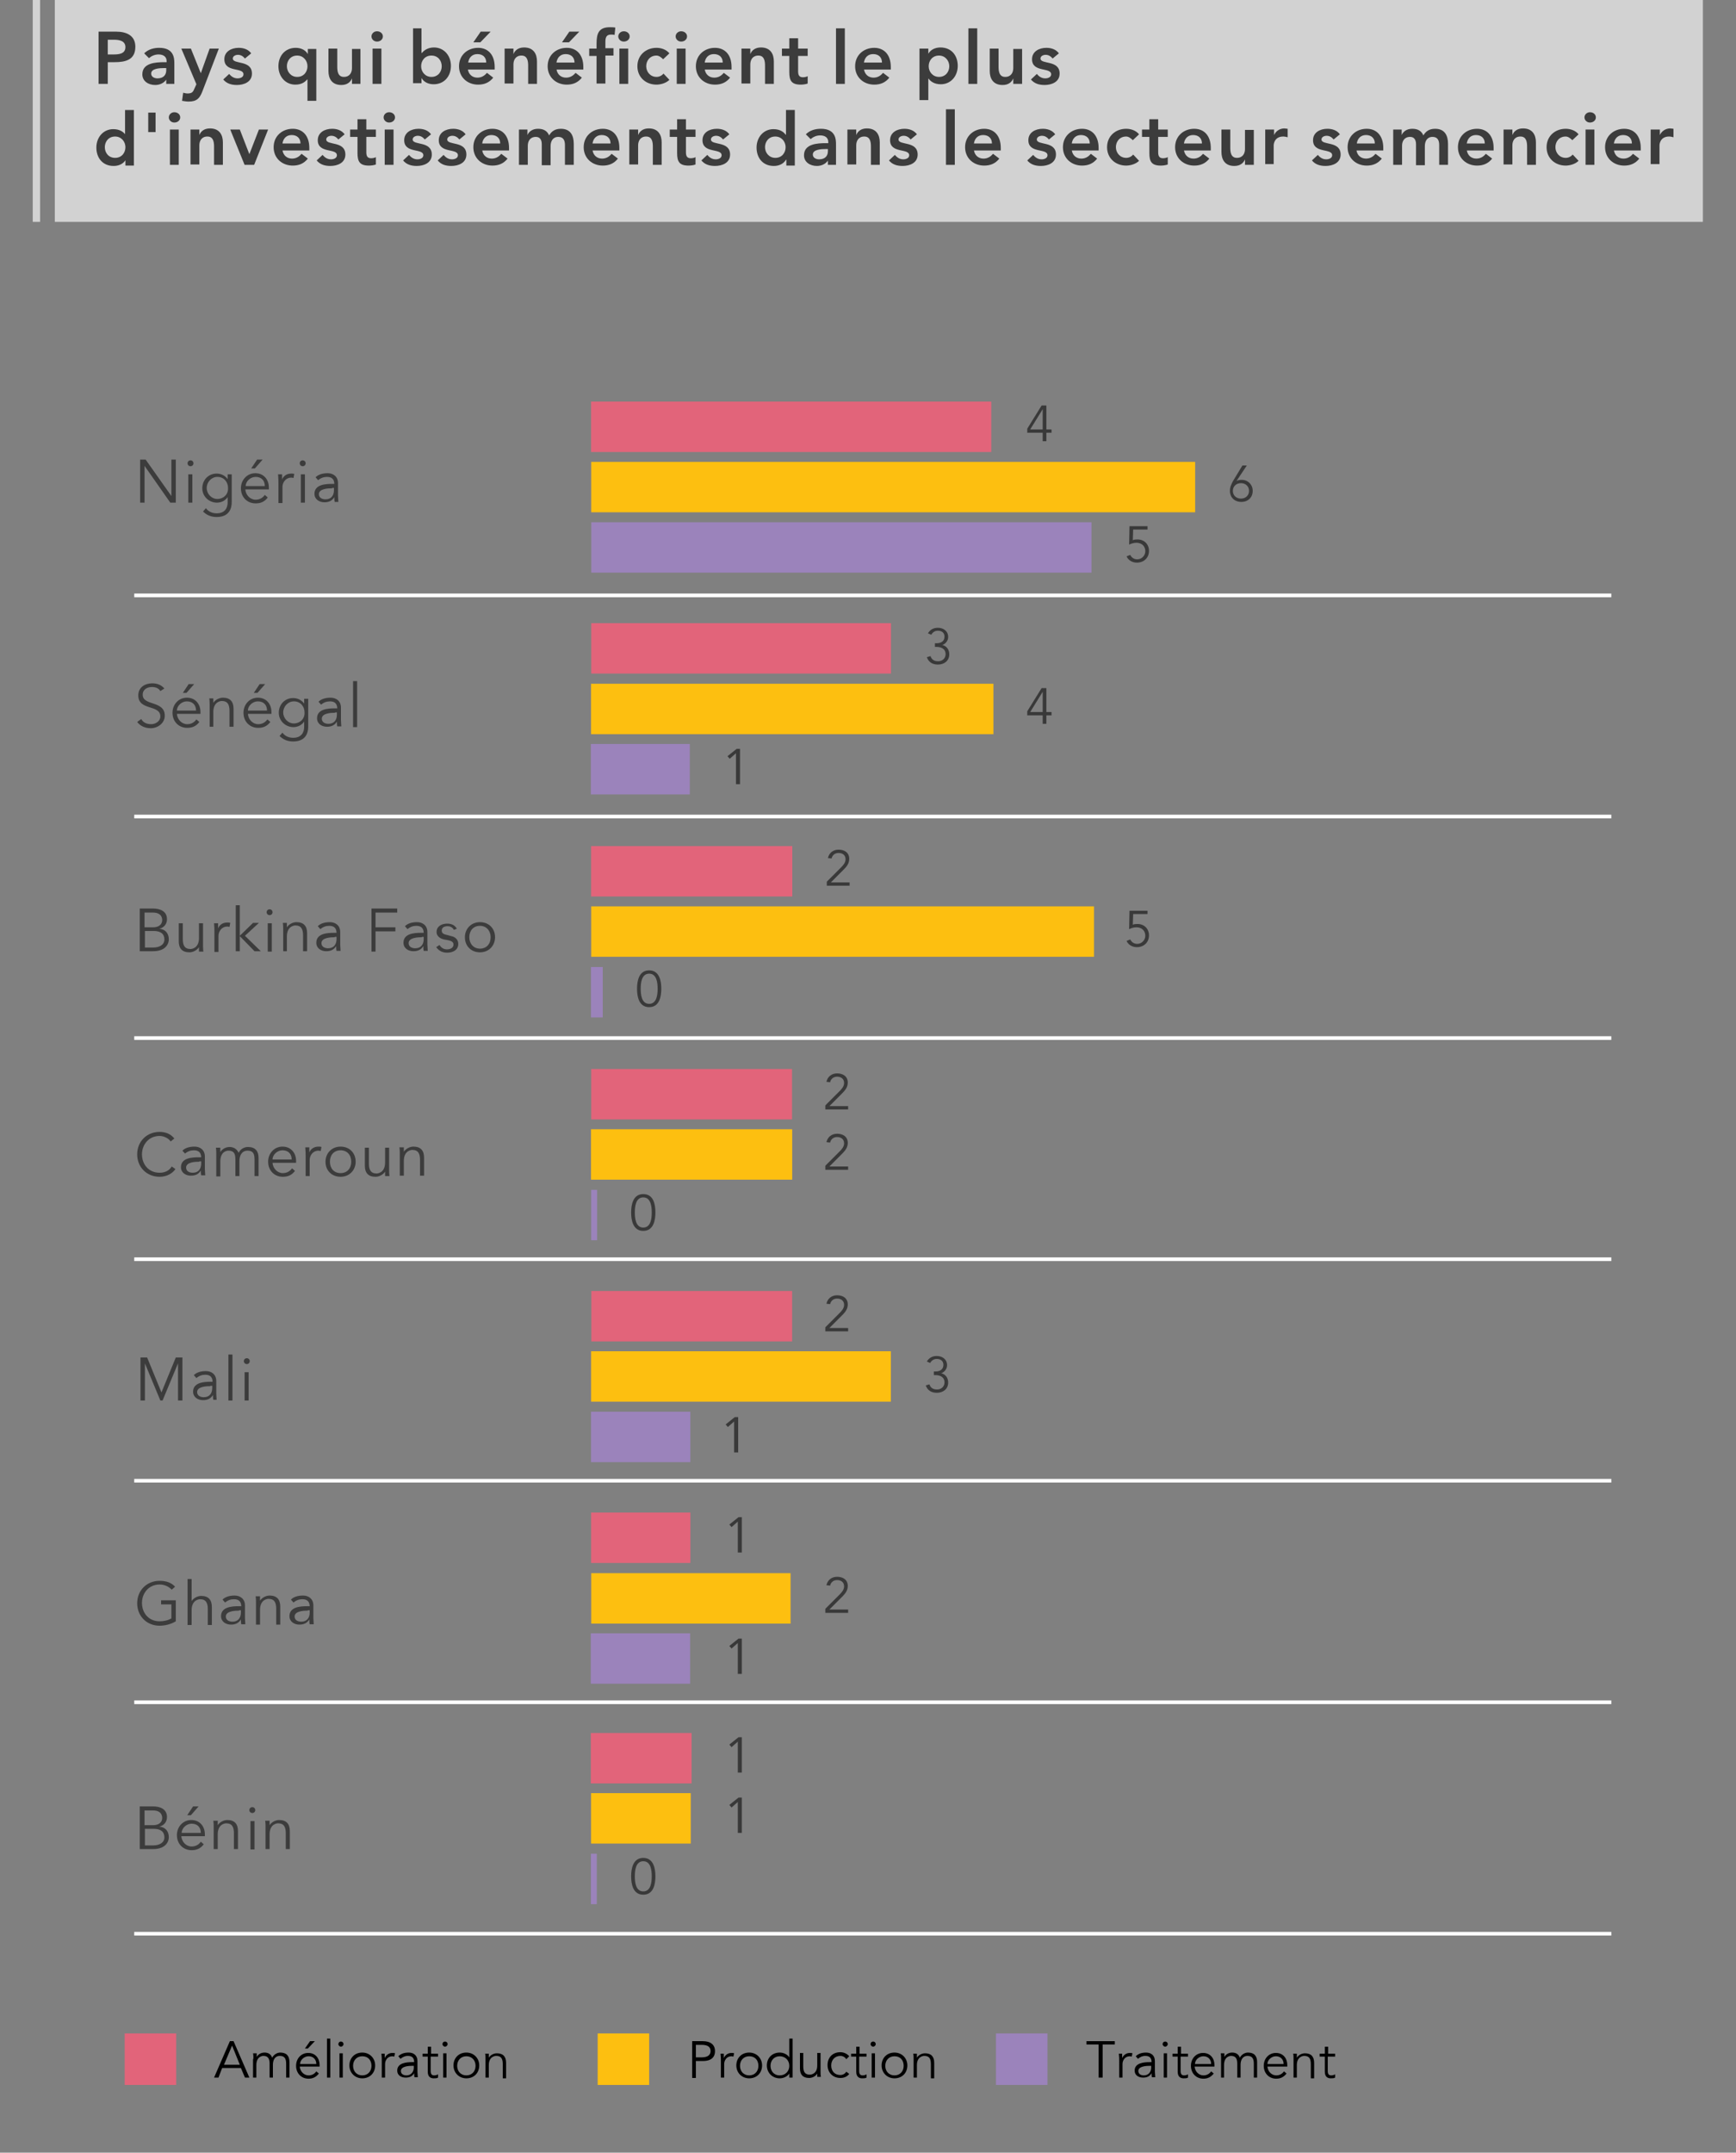 <?xml version="1.0" encoding="utf-8"?>
<!-- Generator: Adobe Illustrator 22.1.0, SVG Export Plug-In . SVG Version: 6.00 Build 0)  -->
<svg version="1.1" xmlns="http://www.w3.org/2000/svg" xmlns:xlink="http://www.w3.org/1999/xlink" x="0px" y="0px"
	 viewBox="0 0 472 585" style="enable-background:new 0 0 472 585;" xml:space="preserve">
<rect x="0" y="0" width="472" height="585" fill="#808080" stroke="none"/>
<style type="text/css">
	.st0{fill:#D2D2D2;}
	.st1{fill:#3C3C3C;}
	.st2{fill:#E2647A;}
	.st3{fill:#FDBF10;}
	.st4{fill:#9B83BB;}
	.st5{fill:none;stroke:#FFFFFF;stroke-miterlimit:10;}
	.st6{fill:#393939;}
</style>
<g id="Main">
	<g>
		<rect x="14.9" class="st0" width="448.1" height="60.3"/>
		<g>
			<path class="st1" d="M26.8,8.6h4.8c2.7,0,5.2,1,5.2,4.1c0,3.6-2.7,4.2-5.7,4.2h-1.8v5.9h-2.5V8.6z M30.8,14.8
				c1.4,0,3.3-0.1,3.3-2c0-1.7-1.7-2-3-2h-1.8v4H30.8z"/>
			<path class="st1" d="M45.3,21.5L45.3,21.5c-0.7,1.1-1.9,1.6-3.1,1.6c-1.8,0-3.5-1-3.5-2.9c0-3.1,3.6-3.3,6-3.3h0.6v-0.3
				c0-1.2-0.9-1.8-2.2-1.8c-1,0-1.9,0.4-2.6,1l-1.3-1.3c1.1-1.1,2.6-1.5,4.1-1.5c4.1,0,4.1,3,4.1,4.3v5.5h-2.2V21.5z M45.2,18.5
				h-0.5c-1.3,0-3.6,0.1-3.6,1.5c0,0.9,0.9,1.3,1.7,1.3c1.6,0,2.4-0.9,2.4-2.2V18.5z"/>
			<path class="st1" d="M49.3,13.2h2.6l2.7,6.7h0l2.4-6.7h2.5L55,24.9c-0.7,1.8-1.5,2.7-3.7,2.7c-0.6,0-1.2-0.1-1.8-0.2l0.3-2.2
				c0.4,0.1,0.8,0.2,1.2,0.2c1.2,0,1.5-0.4,1.9-1.4l0.5-1.1L49.3,13.2z"/>
			<path class="st1" d="M66.6,15.9c-0.5-0.6-1.1-1-1.9-1c-0.6,0-1.4,0.3-1.4,1c0,1.7,5.2,0.3,5.2,4.1c0,2.3-2.2,3.1-4.1,3.1
				c-1.5,0-2.8-0.4-3.7-1.5l1.6-1.5c0.6,0.7,1.3,1.2,2.3,1.2c0.7,0,1.6-0.3,1.6-1.1c0-2-5.2-0.4-5.2-4.1c0-2.1,1.9-3.1,3.9-3.1
				c1.3,0,2.6,0.4,3.4,1.5L66.6,15.9z"/>
			<path class="st1" d="M86,27.4h-2.4v-5.8h-0.1C83,22.2,82.1,23,80.3,23c-2.7,0-4.6-2.2-4.6-5s1.8-5,4.7-5c1.3,0,2.6,0.5,3.3,1.7h0
				v-1.4H86V27.4z M80.8,20.9c1.8,0,2.8-1.4,2.8-2.9c0-1.5-1.1-2.9-2.8-2.9c-1.8,0-2.8,1.4-2.8,2.9C78,19.5,79.1,20.9,80.8,20.9z"/>
			<path class="st1" d="M98,22.8h-2.3v-1.5h0c-0.4,1-1.3,1.8-2.9,1.8c-2.6,0-3.5-1.8-3.5-3.8v-6.1h2.4v4.9c0,1.1,0.1,2.8,1.8,2.8
				c1.6,0,2.2-1.2,2.2-2.4v-5.2H98V22.8z"/>
			<path class="st1" d="M102.5,8.5c0.9,0,1.6,0.6,1.6,1.4s-0.7,1.4-1.6,1.4c-0.9,0-1.5-0.7-1.5-1.4C101,9.2,101.6,8.5,102.5,8.5z
				 M101.3,13.2h2.4v9.6h-2.4V13.2z"/>
			<path class="st1" d="M112.2,7.7h2.4v6.7h0.1c0.5-0.6,1.5-1.5,3.3-1.5c2.7,0,4.6,2.2,4.6,5s-1.8,5-4.7,5c-1.3,0-2.6-0.5-3.3-1.7h0
				v1.4h-2.3V7.7z M117.3,15.1c-1.8,0-2.8,1.4-2.8,2.9c0,1.5,1.1,2.9,2.8,2.9c1.8,0,2.8-1.4,2.8-2.9
				C120.1,16.5,119.1,15.1,117.3,15.1z"/>
			<path class="st1" d="M127.2,18.8c0.2,1.4,1.2,2.3,2.6,2.3c1.2,0,2-0.6,2.6-1.3l1.7,1.3c-1.1,1.4-2.5,1.9-4.1,1.9
				c-2.9,0-5.2-2-5.2-5s2.3-5,5.2-5c2.7,0,4.5,1.9,4.5,5.2v0.7H127.2z M132.2,17c0-1.4-0.9-2.3-2.4-2.3c-1.4,0-2.3,0.9-2.5,2.3
				H132.2z M130.7,8.6h2.7l-2.8,2.9h-1.9L130.7,8.6z"/>
			<path class="st1" d="M137.3,13.2h2.3v1.5h0c0.4-1,1.3-1.8,2.9-1.8c2.6,0,3.5,1.8,3.5,3.8v6.1h-2.4v-4.9c0-1.1-0.1-2.8-1.8-2.8
				c-1.6,0-2.2,1.2-2.2,2.4v5.2h-2.4V13.2z"/>
			<path class="st1" d="M151.3,18.8c0.2,1.4,1.2,2.3,2.6,2.3c1.2,0,2-0.6,2.6-1.3l1.7,1.3c-1.1,1.4-2.5,1.9-4.1,1.9
				c-2.9,0-5.2-2-5.2-5s2.3-5,5.2-5c2.7,0,4.5,1.9,4.5,5.2v0.7H151.3z M156.2,17c0-1.4-0.9-2.3-2.4-2.3c-1.4,0-2.3,0.9-2.5,2.3
				H156.2z M154.8,8.6h2.7l-2.8,2.9h-1.9L154.8,8.6z"/>
			<path class="st1" d="M162.2,15.2h-2v-2h2v-1.4c0-2.7,0.6-4.4,3.6-4.4c0.5,0,1,0,1.5,0.1l-0.2,2c-0.3-0.1-0.7-0.1-1-0.1
				c-1.3,0-1.5,0.9-1.5,2v1.7h2.2v2h-2.2v7.6h-2.4V15.2z M169.6,8.5c0.9,0,1.6,0.6,1.6,1.4s-0.7,1.4-1.6,1.4c-0.9,0-1.5-0.7-1.5-1.4
				C168.1,9.2,168.7,8.5,169.6,8.5z M168.4,13.2h2.4v9.6h-2.4V13.2z"/>
			<path class="st1" d="M180.3,16.1c-0.6-0.6-1.2-1-1.8-1c-1.8,0-2.8,1.4-2.8,2.9c0,1.5,1.1,2.9,2.8,2.9c0.7,0,1.4-0.3,1.9-0.9
				l1.6,1.7c-1,1-2.6,1.3-3.5,1.3c-2.9,0-5.2-2-5.2-5s2.3-5,5.2-5c1.2,0,2.6,0.4,3.5,1.5L180.3,16.1z"/>
			<path class="st1" d="M185.2,8.5c0.9,0,1.6,0.6,1.6,1.4s-0.7,1.4-1.6,1.4c-0.9,0-1.5-0.7-1.5-1.4C183.7,9.2,184.3,8.5,185.2,8.5z
				 M184,13.2h2.4v9.6H184V13.2z"/>
			<path class="st1" d="M191.6,18.8c0.2,1.4,1.2,2.3,2.6,2.3c1.2,0,2-0.6,2.6-1.3l1.7,1.3c-1.1,1.4-2.5,1.9-4.1,1.9
				c-2.9,0-5.2-2-5.2-5s2.3-5,5.2-5c2.7,0,4.5,1.9,4.5,5.2v0.7H191.6z M196.5,17c0-1.4-0.9-2.3-2.4-2.3c-1.4,0-2.3,0.9-2.5,2.3
				H196.5z"/>
			<path class="st1" d="M201.7,13.2h2.3v1.5h0c0.4-1,1.3-1.8,2.9-1.8c2.6,0,3.5,1.8,3.5,3.8v6.1h-2.4v-4.9c0-1.1-0.1-2.8-1.8-2.8
				c-1.6,0-2.2,1.2-2.2,2.4v5.2h-2.4V13.2z"/>
			<path class="st1" d="M212.6,15.2v-2h2v-2.8h2.4v2.8h2.6v2H217v4.2c0,1,0.3,1.6,1.3,1.6c0.4,0,1-0.1,1.3-0.3v2
				c-0.5,0.2-1.3,0.3-1.9,0.3c-2.5,0-3.1-1.1-3.1-3.4v-4.4H212.6z"/>
			<path class="st1" d="M227.3,7.7h2.4v15.1h-2.4V7.7z"/>
			<path class="st1" d="M234.9,18.8c0.2,1.4,1.2,2.3,2.6,2.3c1.2,0,2-0.6,2.6-1.3l1.7,1.3c-1.1,1.4-2.5,1.9-4.1,1.9
				c-2.9,0-5.2-2-5.2-5s2.3-5,5.2-5c2.7,0,4.5,1.9,4.5,5.2v0.7H234.9z M239.8,17c0-1.4-0.9-2.3-2.4-2.3c-1.4,0-2.3,0.9-2.5,2.3
				H239.8z"/>
			<path class="st1" d="M250.1,13.2h2.3v1.4h0c0.7-1.2,2-1.7,3.3-1.7c3,0,4.7,2.2,4.7,5s-1.9,5-4.6,5c-1.8,0-2.8-0.8-3.3-1.5h-0.1
				v5.8h-2.4V13.2z M255.3,15.1c-1.8,0-2.8,1.4-2.8,2.9c0,1.5,1.1,2.9,2.8,2.9c1.8,0,2.8-1.4,2.8-2.9
				C258.1,16.5,257,15.1,255.3,15.1z"/>
			<path class="st1" d="M263.3,7.7h2.4v15.1h-2.4V7.7z"/>
			<path class="st1" d="M277.8,22.8h-2.3v-1.5h0c-0.4,1-1.3,1.8-2.9,1.8c-2.6,0-3.5-1.8-3.5-3.8v-6.1h2.4v4.9c0,1.1,0.1,2.8,1.8,2.8
				c1.6,0,2.2-1.2,2.2-2.4v-5.2h2.4V22.8z"/>
			<path class="st1" d="M286.2,15.9c-0.5-0.6-1.1-1-1.9-1c-0.6,0-1.4,0.3-1.4,1c0,1.7,5.2,0.3,5.2,4.1c0,2.3-2.2,3.1-4.1,3.1
				c-1.5,0-2.8-0.4-3.7-1.5l1.6-1.5c0.6,0.7,1.3,1.2,2.3,1.2c0.7,0,1.6-0.3,1.6-1.1c0-2-5.2-0.4-5.2-4.1c0-2.1,1.9-3.1,3.9-3.1
				c1.3,0,2.6,0.4,3.4,1.5L286.2,15.9z"/>
			<path class="st1" d="M34.2,43.4L34.2,43.4c-0.7,1.2-2,1.7-3.3,1.7c-3,0-4.7-2.2-4.7-5s1.9-5,4.6-5c1.8,0,2.8,0.8,3.3,1.5H34v-6.7
				h2.4v15.1h-2.3V43.4z M31.3,42.9c1.8,0,2.8-1.4,2.8-2.9c0-1.5-1.1-2.9-2.8-2.9c-1.8,0-2.8,1.4-2.8,2.9
				C28.5,41.5,29.5,42.9,31.3,42.9z"/>
			<path class="st1" d="M40.3,30.6h2v5.3h-2V30.6z"/>
			<path class="st1" d="M47.4,30.5c0.9,0,1.6,0.6,1.6,1.4c0,0.8-0.7,1.4-1.6,1.4c-0.9,0-1.5-0.7-1.5-1.4
				C45.9,31.2,46.5,30.5,47.4,30.5z M46.2,35.2h2.4v9.6h-2.4V35.2z"/>
			<path class="st1" d="M51.9,35.2h2.3v1.5h0c0.4-1,1.3-1.8,2.9-1.8c2.6,0,3.5,1.8,3.5,3.8v6.1h-2.4v-4.9c0-1.1-0.1-2.8-1.8-2.8
				c-1.6,0-2.2,1.2-2.2,2.4v5.2h-2.4V35.2z"/>
			<path class="st1" d="M62.6,35.2h2.6l2.6,6.7h0l2.6-6.7h2.5l-3.8,9.6h-2.6L62.6,35.2z"/>
			<path class="st1" d="M76.8,40.8c0.2,1.4,1.2,2.3,2.6,2.3c1.2,0,2-0.6,2.6-1.3l1.7,1.3c-1.1,1.4-2.5,1.9-4.1,1.9
				c-2.9,0-5.2-2-5.2-5s2.3-5,5.2-5c2.7,0,4.5,1.9,4.5,5.2v0.7H76.8z M81.7,39c0-1.4-0.9-2.3-2.4-2.3c-1.4,0-2.3,0.9-2.5,2.3H81.7z"
				/>
			<path class="st1" d="M92,37.9c-0.5-0.6-1.1-1-1.9-1c-0.6,0-1.4,0.3-1.4,1c0,1.7,5.2,0.3,5.2,4.1c0,2.3-2.2,3.1-4.1,3.1
				c-1.5,0-2.8-0.4-3.7-1.5l1.6-1.5c0.6,0.7,1.3,1.2,2.3,1.2c0.7,0,1.6-0.3,1.6-1.1c0-2-5.2-0.4-5.2-4.1c0-2.1,1.9-3.1,3.9-3.1
				c1.3,0,2.6,0.4,3.4,1.5L92,37.9z"/>
			<path class="st1" d="M95.2,37.2v-2h2v-2.8h2.4v2.8h2.6v2h-2.6v4.2c0,1,0.3,1.6,1.3,1.6c0.4,0,1-0.1,1.3-0.3v2
				c-0.5,0.2-1.3,0.3-1.9,0.3c-2.5,0-3.1-1.1-3.1-3.4v-4.4H95.2z"/>
			<path class="st1" d="M105.8,30.5c0.9,0,1.6,0.6,1.6,1.4c0,0.8-0.7,1.4-1.6,1.4c-0.9,0-1.5-0.7-1.5-1.4
				C104.3,31.2,104.9,30.5,105.8,30.5z M104.6,35.2h2.4v9.6h-2.4V35.2z"/>
			<path class="st1" d="M115.5,37.9c-0.5-0.6-1.1-1-1.9-1c-0.6,0-1.4,0.3-1.4,1c0,1.7,5.2,0.3,5.2,4.1c0,2.3-2.2,3.1-4.1,3.1
				c-1.5,0-2.8-0.4-3.7-1.5l1.6-1.5c0.6,0.7,1.3,1.2,2.3,1.2c0.7,0,1.6-0.3,1.6-1.1c0-2-5.2-0.4-5.2-4.1c0-2.1,1.9-3.1,3.9-3.1
				c1.3,0,2.6,0.4,3.4,1.5L115.5,37.9z"/>
			<path class="st1" d="M124.9,37.9c-0.5-0.6-1.1-1-1.9-1c-0.6,0-1.4,0.3-1.4,1c0,1.7,5.2,0.3,5.2,4.1c0,2.3-2.2,3.1-4.1,3.1
				c-1.5,0-2.8-0.4-3.7-1.5l1.6-1.5c0.6,0.7,1.3,1.2,2.3,1.2c0.7,0,1.6-0.3,1.6-1.1c0-2-5.2-0.4-5.2-4.1c0-2.1,1.9-3.1,3.9-3.1
				c1.3,0,2.6,0.4,3.4,1.5L124.9,37.9z"/>
			<path class="st1" d="M131.1,40.8c0.2,1.4,1.2,2.3,2.6,2.3c1.2,0,2-0.6,2.6-1.3l1.7,1.3c-1.1,1.4-2.5,1.9-4.1,1.9
				c-2.9,0-5.2-2-5.2-5s2.3-5,5.2-5c2.7,0,4.5,1.9,4.5,5.2v0.7H131.1z M136,39c0-1.4-0.9-2.3-2.4-2.3c-1.4,0-2.3,0.9-2.5,2.3H136z"
				/>
			<path class="st1" d="M141.1,35.2h2.3v1.5h0c0.4-0.9,1.3-1.7,2.9-1.7c1.5,0,2.5,0.6,3,1.8c0.7-1.2,1.7-1.8,3.2-1.8
				c2.6,0,3.5,1.8,3.5,4.1v5.7h-2.4v-5.4c0-1.2-0.4-2.2-1.8-2.2c-1.5,0-2.1,1.2-2.1,2.5v5.2h-2.4v-5.7c0-1.2-0.5-2-1.6-2
				c-1.6,0-2.2,1.2-2.2,2.4v5.2h-2.4V35.2z"/>
			<path class="st1" d="M161.1,40.8c0.2,1.4,1.2,2.3,2.6,2.3c1.2,0,2-0.6,2.6-1.3l1.7,1.3c-1.1,1.4-2.5,1.9-4.1,1.9
				c-2.9,0-5.2-2-5.2-5s2.3-5,5.2-5c2.7,0,4.5,1.9,4.5,5.2v0.7H161.1z M166,39c0-1.4-0.9-2.3-2.4-2.3c-1.4,0-2.3,0.9-2.5,2.3H166z"
				/>
			<path class="st1" d="M171.2,35.2h2.3v1.5h0c0.4-1,1.3-1.8,2.9-1.8c2.6,0,3.5,1.8,3.5,3.8v6.1h-2.4v-4.9c0-1.1-0.1-2.8-1.8-2.8
				c-1.6,0-2.2,1.2-2.2,2.4v5.2h-2.4V35.2z"/>
			<path class="st1" d="M182.1,37.2v-2h2v-2.8h2.4v2.8h2.6v2h-2.6v4.2c0,1,0.3,1.6,1.3,1.6c0.4,0,1-0.1,1.3-0.3v2
				c-0.5,0.2-1.3,0.3-1.9,0.3c-2.5,0-3.1-1.1-3.1-3.4v-4.4H182.1z"/>
			<path class="st1" d="M196.6,37.9c-0.5-0.6-1.1-1-1.9-1c-0.6,0-1.4,0.3-1.4,1c0,1.7,5.2,0.3,5.2,4.1c0,2.3-2.2,3.1-4.1,3.1
				c-1.5,0-2.8-0.4-3.7-1.5l1.6-1.5c0.6,0.7,1.3,1.2,2.3,1.2c0.7,0,1.6-0.3,1.6-1.1c0-2-5.2-0.4-5.2-4.1c0-2.1,1.9-3.1,3.9-3.1
				c1.3,0,2.6,0.4,3.4,1.5L196.6,37.9z"/>
			<path class="st1" d="M213.7,43.4L213.7,43.4c-0.7,1.2-2,1.7-3.3,1.7c-3,0-4.7-2.2-4.7-5s1.9-5,4.6-5c1.8,0,2.8,0.8,3.3,1.5h0.1
				v-6.7h2.4v15.1h-2.3V43.4z M210.8,42.9c1.8,0,2.8-1.4,2.8-2.9c0-1.5-1.1-2.9-2.8-2.9c-1.8,0-2.8,1.4-2.8,2.9
				C208,41.5,209.1,42.9,210.8,42.9z"/>
			<path class="st1" d="M225.2,43.5L225.2,43.5c-0.7,1.1-1.9,1.6-3.1,1.6c-1.8,0-3.5-1-3.5-2.9c0-3.1,3.6-3.3,6-3.3h0.6v-0.3
				c0-1.2-0.9-1.8-2.2-1.8c-1,0-1.9,0.4-2.6,1l-1.3-1.3c1.1-1.1,2.6-1.5,4.1-1.5c4.1,0,4.1,3,4.1,4.3v5.5h-2.2V43.5z M225.1,40.5
				h-0.5c-1.3,0-3.6,0.1-3.6,1.5c0,0.9,0.9,1.3,1.7,1.3c1.6,0,2.4-0.9,2.4-2.2V40.5z"/>
			<path class="st1" d="M230.5,35.2h2.3v1.5h0c0.4-1,1.3-1.8,2.9-1.8c2.6,0,3.5,1.8,3.5,3.8v6.1h-2.4v-4.9c0-1.1-0.1-2.8-1.8-2.8
				c-1.6,0-2.2,1.2-2.2,2.4v5.2h-2.4V35.2z"/>
			<path class="st1" d="M247.6,37.9c-0.5-0.6-1.1-1-1.9-1c-0.6,0-1.4,0.3-1.4,1c0,1.7,5.2,0.3,5.2,4.1c0,2.3-2.2,3.1-4.1,3.1
				c-1.5,0-2.8-0.4-3.7-1.5l1.6-1.5c0.6,0.7,1.3,1.2,2.3,1.2c0.7,0,1.6-0.3,1.6-1.1c0-2-5.2-0.4-5.2-4.1c0-2.1,1.9-3.1,3.9-3.1
				c1.3,0,2.6,0.4,3.4,1.5L247.6,37.9z"/>
			<path class="st1" d="M257.2,29.7h2.4v15.1h-2.4V29.7z"/>
			<path class="st1" d="M264.8,40.8c0.2,1.4,1.2,2.3,2.6,2.3c1.2,0,2-0.6,2.6-1.3l1.7,1.3c-1.1,1.4-2.5,1.9-4.1,1.9
				c-2.9,0-5.2-2-5.2-5s2.3-5,5.2-5c2.7,0,4.5,1.9,4.5,5.2v0.7H264.8z M269.7,39c0-1.4-0.9-2.3-2.4-2.3c-1.4,0-2.3,0.9-2.5,2.3
				H269.7z"/>
			<path class="st1" d="M285.2,37.9c-0.5-0.6-1.1-1-1.9-1c-0.6,0-1.4,0.3-1.4,1c0,1.7,5.2,0.3,5.2,4.1c0,2.3-2.2,3.1-4.1,3.1
				c-1.5,0-2.8-0.4-3.7-1.5l1.6-1.5c0.6,0.7,1.3,1.2,2.3,1.2c0.7,0,1.6-0.3,1.6-1.1c0-2-5.2-0.4-5.2-4.1c0-2.1,1.9-3.1,3.9-3.1
				c1.3,0,2.6,0.4,3.4,1.5L285.2,37.9z"/>
			<path class="st1" d="M291.4,40.8c0.2,1.4,1.2,2.3,2.6,2.3c1.2,0,2-0.6,2.6-1.3l1.7,1.3c-1.1,1.4-2.5,1.9-4.1,1.9
				c-2.9,0-5.2-2-5.2-5s2.3-5,5.2-5c2.7,0,4.5,1.9,4.5,5.2v0.7H291.4z M296.3,39c0-1.4-0.9-2.3-2.4-2.3c-1.4,0-2.3,0.9-2.5,2.3
				H296.3z"/>
			<path class="st1" d="M308,38.1c-0.6-0.6-1.2-1-1.8-1c-1.8,0-2.8,1.4-2.8,2.9c0,1.5,1.1,2.9,2.8,2.9c0.7,0,1.4-0.3,1.9-0.9
				l1.6,1.7c-1,1-2.6,1.3-3.5,1.3c-2.9,0-5.2-2-5.2-5s2.3-5,5.2-5c1.2,0,2.6,0.4,3.5,1.5L308,38.1z"/>
			<path class="st1" d="M310.5,37.2v-2h2v-2.8h2.4v2.8h2.6v2h-2.6v4.2c0,1,0.3,1.6,1.3,1.6c0.4,0,1-0.1,1.3-0.3v2
				c-0.5,0.2-1.3,0.3-1.9,0.3c-2.5,0-3.1-1.1-3.1-3.4v-4.4H310.5z"/>
			<path class="st1" d="M321.9,40.8c0.2,1.4,1.2,2.3,2.6,2.3c1.2,0,2-0.6,2.6-1.3l1.7,1.3c-1.1,1.4-2.5,1.9-4.1,1.9
				c-2.9,0-5.2-2-5.2-5s2.3-5,5.2-5c2.7,0,4.5,1.9,4.5,5.2v0.7H321.9z M326.8,39c0-1.4-0.9-2.3-2.4-2.3c-1.4,0-2.3,0.9-2.5,2.3
				H326.8z"/>
			<path class="st1" d="M340.8,44.8h-2.3v-1.5h0c-0.4,1-1.3,1.8-2.9,1.8c-2.6,0-3.5-1.8-3.5-3.8v-6.1h2.4v4.9c0,1.1,0.1,2.8,1.8,2.8
				c1.6,0,2.2-1.2,2.2-2.4v-5.2h2.4V44.8z"/>
			<path class="st1" d="M344,35.2h2.4v1.5h0c0.5-1.1,1.6-1.8,2.8-1.8c0.3,0,0.6,0.1,0.9,0.1v2.3c-0.4-0.1-0.8-0.2-1.2-0.2
				c-2.3,0-2.6,1.9-2.6,2.4v5.1H344V35.2z"/>
			<path class="st1" d="M362.6,37.9c-0.5-0.6-1.1-1-1.9-1c-0.6,0-1.4,0.3-1.4,1c0,1.7,5.2,0.3,5.2,4.1c0,2.3-2.2,3.1-4.1,3.1
				c-1.5,0-2.8-0.4-3.7-1.5l1.6-1.5c0.6,0.7,1.3,1.2,2.3,1.2c0.7,0,1.6-0.3,1.6-1.1c0-2-5.2-0.4-5.2-4.1c0-2.1,1.9-3.1,3.9-3.1
				c1.3,0,2.6,0.4,3.4,1.5L362.6,37.9z"/>
			<path class="st1" d="M368.8,40.8c0.2,1.4,1.2,2.3,2.6,2.3c1.2,0,2-0.6,2.6-1.3l1.7,1.3c-1.1,1.4-2.5,1.9-4.1,1.9
				c-2.9,0-5.2-2-5.2-5s2.3-5,5.2-5c2.7,0,4.5,1.9,4.5,5.2v0.7H368.8z M373.8,39c0-1.4-0.9-2.3-2.4-2.3c-1.4,0-2.3,0.9-2.5,2.3
				H373.8z"/>
			<path class="st1" d="M378.8,35.2h2.3v1.5h0c0.4-0.9,1.3-1.7,2.9-1.7c1.5,0,2.5,0.6,3,1.8c0.7-1.2,1.7-1.8,3.2-1.8
				c2.6,0,3.5,1.8,3.5,4.1v5.7h-2.4v-5.4c0-1.2-0.4-2.2-1.8-2.2c-1.5,0-2.1,1.2-2.1,2.5v5.2h-2.4v-5.7c0-1.2-0.5-2-1.6-2
				c-1.6,0-2.2,1.2-2.2,2.4v5.2h-2.4V35.2z"/>
			<path class="st1" d="M398.8,40.8c0.2,1.4,1.2,2.3,2.6,2.3c1.2,0,2-0.6,2.6-1.3l1.7,1.3c-1.1,1.4-2.5,1.9-4.1,1.9
				c-2.9,0-5.2-2-5.2-5s2.3-5,5.2-5c2.7,0,4.5,1.9,4.5,5.2v0.7H398.8z M403.7,39c0-1.4-0.9-2.3-2.4-2.3c-1.4,0-2.3,0.9-2.5,2.3
				H403.7z"/>
			<path class="st1" d="M408.9,35.2h2.3v1.5h0c0.4-1,1.3-1.8,2.9-1.8c2.6,0,3.5,1.8,3.5,3.8v6.1h-2.4v-4.9c0-1.1-0.1-2.8-1.8-2.8
				c-1.6,0-2.2,1.2-2.2,2.4v5.2h-2.4V35.2z"/>
			<path class="st1" d="M427.5,38.1c-0.6-0.6-1.2-1-1.8-1c-1.8,0-2.8,1.4-2.8,2.9c0,1.5,1.1,2.9,2.8,2.9c0.7,0,1.4-0.3,1.9-0.9
				l1.6,1.7c-1,1-2.6,1.3-3.5,1.3c-2.9,0-5.2-2-5.2-5s2.3-5,5.2-5c1.2,0,2.6,0.4,3.5,1.5L427.5,38.1z"/>
			<path class="st1" d="M432.3,30.5c0.9,0,1.6,0.6,1.6,1.4c0,0.8-0.7,1.4-1.6,1.4c-0.9,0-1.5-0.7-1.5-1.4
				C430.8,31.2,431.4,30.5,432.3,30.5z M431.1,35.2h2.4v9.6h-2.4V35.2z"/>
			<path class="st1" d="M438.8,40.8c0.2,1.4,1.2,2.3,2.6,2.3c1.2,0,2-0.6,2.6-1.3l1.7,1.3c-1.1,1.4-2.5,1.9-4.1,1.9
				c-2.9,0-5.2-2-5.2-5s2.3-5,5.2-5c2.7,0,4.5,1.9,4.5,5.2v0.7H438.8z M443.7,39c0-1.4-0.9-2.3-2.4-2.3c-1.4,0-2.3,0.9-2.5,2.3
				H443.7z"/>
			<path class="st1" d="M448.9,35.2h2.4v1.5h0c0.5-1.1,1.6-1.8,2.8-1.8c0.3,0,0.6,0.1,0.9,0.1v2.3c-0.4-0.1-0.8-0.2-1.2-0.2
				c-2.3,0-2.6,1.9-2.6,2.4v5.1h-2.4V35.2z"/>
		</g>
		<rect x="8.9" class="st0" width="2" height="60.3"/>
	</g>
	<g>
		<rect x="33.9" y="552.6" class="st2" width="14" height="14"/>
		<g>
			<path d="M59.4,564.6h-1.2l4.3-9.9h1l4.3,9.9h-1.2l-1.1-2.6h-5.1L59.4,564.6z M60.9,561.1h4.3l-2.1-5.2L60.9,561.1z"/>
			<path d="M68.9,559.5c0-0.5,0-1-0.1-1.5h1v1h0c0.4-0.8,1.3-1.2,2.1-1.2c0.7,0,1.7,0.2,2.1,1.4c0.4-0.8,1.3-1.4,2.2-1.4
				c1.7,0,2.5,0.9,2.5,2.6v4.2h-0.9v-3.8c0-1.3-0.4-2.1-1.7-2.1c-1.4,0-1.9,1.2-1.9,2.4v3.5h-0.9v-3.8c0-1.3-0.4-2.1-1.7-2.1
				c-0.2,0-1.9,0.1-1.9,2.5v3.4h-0.9V559.5z"/>
			<path d="M81.5,561.6c0.1,1.3,1.1,2.4,2.4,2.4c1,0,1.7-0.5,2.1-1.1l0.7,0.6c-0.8,1-1.7,1.4-2.8,1.4c-2,0-3.4-1.5-3.4-3.5
				s1.4-3.5,3.3-3.5c2,0,3.1,1.5,3.1,3.3v0.4H81.5z M86,560.9c0-1.2-0.8-2.1-2.1-2.1c-1.2,0-2.3,1-2.3,2.1H86z M83.7,556.7h-0.8
				l1.4-2h1.3L83.7,556.7z"/>
			<path d="M89.8,564.6h-0.9V554h0.9V564.6z"/>
			<path d="M92.7,556.2c-0.3,0-0.7-0.3-0.7-0.7s0.3-0.7,0.7-0.7s0.7,0.3,0.7,0.7S93,556.2,92.7,556.2z M93.2,564.6h-0.9v-6.6h0.9
				V564.6z"/>
			<path d="M98.5,564.8c-2,0-3.5-1.5-3.5-3.5s1.4-3.5,3.5-3.5c2,0,3.5,1.5,3.5,3.5S100.6,564.8,98.5,564.8z M98.5,558.8
				c-1.5,0-2.5,1.1-2.5,2.6c0,1.5,1,2.6,2.5,2.6c1.5,0,2.5-1.1,2.5-2.6C101,559.9,100.1,558.8,98.5,558.8z"/>
			<path d="M103.8,560.1c0-0.6,0-1.1-0.1-2h0.9v1.2h0c0.3-0.7,1-1.4,2.1-1.4c0.3,0,0.5,0,0.7,0.1l-0.2,0.9c-0.1,0-0.3-0.1-0.5-0.1
				c-1.4,0-2,1.2-2,2.1v3.7h-0.9V560.1z"/>
			<path d="M112.6,560.6v-0.2c0-1.1-0.5-1.7-1.7-1.7c-0.8,0-1.4,0.3-2,0.8l-0.6-0.7c0.6-0.6,1.5-1,2.8-1c1.3,0,2.4,0.7,2.4,2.3v2.9
				c0,0.5,0.1,1.1,0.1,1.5h-0.9c-0.1-0.3-0.1-0.7-0.1-1.1h0c-0.5,0.9-1.3,1.2-2.3,1.2c-1.2,0-2.3-0.6-2.3-1.9c0-2.1,2.5-2.3,4.1-2.3
				H112.6z M112.1,561.4c-0.9,0-3.1,0.1-3.1,1.4c0,0.9,0.8,1.2,1.5,1.2c1.3,0,2-1,2-2.1v-0.5H112.1z"/>
			<path d="M119,558.9h-1.9v3.9c0,1,0.4,1.2,1,1.2c0.3,0,0.7-0.1,1-0.3l0,0.9c-0.3,0.2-0.8,0.2-1.2,0.2c-0.7,0-1.6-0.3-1.6-1.8v-4.1
				h-1.4v-0.8h1.4v-1.9h0.9v1.9h1.9V558.9z"/>
			<path d="M121,556.2c-0.3,0-0.7-0.3-0.7-0.7s0.3-0.7,0.7-0.7s0.7,0.3,0.7,0.7S121.3,556.2,121,556.2z M121.4,564.6h-0.9v-6.6h0.9
				V564.6z"/>
			<path d="M126.8,564.8c-2,0-3.5-1.5-3.5-3.5s1.4-3.5,3.5-3.5c2,0,3.5,1.5,3.5,3.5S128.9,564.8,126.8,564.8z M126.8,558.8
				c-1.5,0-2.5,1.1-2.5,2.6c0,1.5,1,2.6,2.5,2.6c1.5,0,2.5-1.1,2.5-2.6C129.3,559.9,128.3,558.8,126.8,558.8z"/>
			<path d="M132.9,558.1c0,0.4,0,0.7,0,1.1h0c0.4-0.7,1.3-1.2,2.2-1.2c1.7,0,2.5,0.9,2.5,2.6v4.2h-0.9V561c0-1.5-0.4-2.3-1.8-2.3
				c-0.2,0-2,0.1-2,2.5v3.4H132v-5.1c0-0.4,0-1-0.1-1.4H132.9z"/>
		</g>
	</g>
	<g>
		<rect x="162.5" y="552.6" class="st3" width="14" height="14"/>
		<g>
			<path d="M188.2,554.7h2.9c2,0,3.3,0.9,3.3,2.7c0,1.8-1.2,2.7-3.3,2.7h-1.9v4.6h-1V554.7z M189.2,559.1h1.6c1.8,0,2.4-0.8,2.4-1.7
				c0-1-0.6-1.7-2.4-1.7h-1.6V559.1z"/>
			<path d="M196,560.1c0-0.6,0-1.1-0.1-2h0.9v1.2h0c0.3-0.7,1-1.4,2.1-1.4c0.3,0,0.5,0,0.7,0.1l-0.2,0.9c-0.1,0-0.3-0.1-0.5-0.1
				c-1.4,0-2,1.2-2,2.1v3.7H196V560.1z"/>
			<path d="M203.7,564.8c-2,0-3.5-1.5-3.5-3.5s1.4-3.5,3.5-3.5c2,0,3.5,1.5,3.5,3.5S205.8,564.8,203.7,564.8z M203.7,558.8
				c-1.5,0-2.5,1.1-2.5,2.6c0,1.5,1,2.6,2.5,2.6c1.5,0,2.5-1.1,2.5-2.6C206.2,559.9,205.3,558.8,203.7,558.8z"/>
			<path d="M215.5,564.6h-0.9v-1.1h0c-0.6,0.9-1.7,1.3-2.6,1.3c-2,0-3.5-1.5-3.5-3.5s1.4-3.5,3.5-3.5c0.9,0,2,0.4,2.6,1.3h0V554h0.9
				V564.6z M212,564c1.5,0,2.6-1.1,2.6-2.6c0-1.5-1.1-2.6-2.6-2.6c-1.5,0-2.5,1.1-2.5,2.6C209.5,562.8,210.4,564,212,564z"/>
			<path d="M222.2,564.6c0-0.4,0-0.7,0-1.1h0c-0.4,0.7-1.3,1.2-2.2,1.2c-1.7,0-2.5-0.9-2.5-2.6v-4.2h0.9v3.6c0,1.5,0.4,2.3,1.8,2.3
				c0.2,0,2-0.1,2-2.5v-3.4h0.9v5.1c0,0.4,0,1,0.1,1.4H222.2z"/>
			<path d="M230.1,559.6c-0.3-0.5-0.9-0.9-1.6-0.9c-1.5,0-2.5,1.1-2.5,2.6s0.9,2.6,2.5,2.6c0.7,0,1.3-0.4,1.6-0.9l0.8,0.6
				c-0.6,0.8-1.5,1.1-2.4,1.1c-2.1,0-3.5-1.5-3.5-3.5s1.3-3.5,3.5-3.5c0.9,0,1.8,0.4,2.4,1.1L230.1,559.6z"/>
			<path d="M235.5,558.9h-1.9v3.9c0,1,0.4,1.2,1,1.2c0.3,0,0.7-0.1,1-0.3l0,0.9c-0.3,0.2-0.8,0.2-1.2,0.2c-0.7,0-1.6-0.3-1.6-1.8
				v-4.1h-1.4v-0.8h1.4v-1.9h0.9v1.9h1.9V558.9z"/>
			<path d="M237.4,556.2c-0.3,0-0.7-0.3-0.7-0.7s0.3-0.7,0.7-0.7s0.7,0.3,0.7,0.7S237.7,556.2,237.4,556.2z M237.9,564.6h-0.9v-6.6
				h0.9V564.6z"/>
			<path d="M243.2,564.8c-2,0-3.5-1.5-3.5-3.5s1.4-3.5,3.5-3.5c2,0,3.5,1.5,3.5,3.5S245.3,564.8,243.2,564.8z M243.2,558.8
				c-1.5,0-2.5,1.1-2.5,2.6c0,1.5,1,2.6,2.5,2.6c1.5,0,2.5-1.1,2.5-2.6C245.7,559.9,244.8,558.8,243.2,558.8z"/>
			<path d="M249.3,558.1c0,0.4,0,0.7,0,1.1h0c0.4-0.7,1.3-1.2,2.2-1.2c1.7,0,2.5,0.9,2.5,2.6v4.2h-0.9V561c0-1.5-0.4-2.3-1.8-2.3
				c-0.2,0-2,0.1-2,2.5v3.4h-0.9v-5.1c0-0.4,0-1-0.1-1.4H249.3z"/>
		</g>
	</g>
	<g>
		<rect x="270.8" y="552.6" class="st4" width="14" height="14"/>
		<g>
			<path d="M299.7,564.6h-1v-9h-3.3v-0.9h7.7v0.9h-3.3V564.6z"/>
			<path d="M304.3,560.1c0-0.6,0-1.1-0.1-2h0.9v1.2h0c0.3-0.7,1-1.4,2.1-1.4c0.3,0,0.5,0,0.7,0.1l-0.2,0.9c-0.1,0-0.3-0.1-0.5-0.1
				c-1.4,0-2,1.2-2,2.1v3.7h-0.9V560.1z"/>
			<path d="M313.1,560.6v-0.2c0-1.1-0.5-1.7-1.7-1.7c-0.8,0-1.4,0.3-2,0.8l-0.6-0.7c0.6-0.6,1.5-1,2.8-1c1.3,0,2.4,0.7,2.4,2.3v2.9
				c0,0.5,0.1,1.1,0.1,1.5h-0.9c-0.1-0.3-0.1-0.7-0.1-1.1h0c-0.5,0.9-1.3,1.2-2.3,1.2c-1.2,0-2.3-0.6-2.3-1.9c0-2.1,2.5-2.3,4.1-2.3
				H313.1z M312.6,561.4c-0.9,0-3.1,0.1-3.1,1.4c0,0.9,0.8,1.2,1.5,1.2c1.3,0,2-1,2-2.1v-0.5H312.6z"/>
			<path d="M316.8,556.2c-0.3,0-0.7-0.3-0.7-0.7s0.3-0.7,0.7-0.7s0.7,0.3,0.7,0.7S317.1,556.2,316.8,556.2z M317.3,564.6h-0.9v-6.6
				h0.9V564.6z"/>
			<path d="M322.9,558.9H321v3.9c0,1,0.4,1.2,1,1.2c0.3,0,0.7-0.1,1-0.3l0,0.9c-0.3,0.2-0.8,0.2-1.2,0.2c-0.7,0-1.6-0.3-1.6-1.8
				v-4.1h-1.4v-0.8h1.4v-1.9h0.9v1.9h1.9V558.9z"/>
			<path d="M324.8,561.6c0.1,1.3,1.1,2.4,2.4,2.4c1,0,1.7-0.5,2.1-1.1l0.7,0.6c-0.8,1-1.7,1.4-2.8,1.4c-2,0-3.4-1.5-3.4-3.5
				s1.4-3.5,3.3-3.5c2,0,3.1,1.5,3.1,3.3v0.4H324.8z M329.3,560.9c0-1.2-0.8-2.1-2.1-2.1c-1.2,0-2.3,1-2.3,2.1H329.3z"/>
			<path d="M332,559.5c0-0.5,0-1-0.1-1.5h1v1h0c0.4-0.8,1.3-1.2,2.1-1.2c0.7,0,1.7,0.2,2.1,1.4c0.4-0.8,1.3-1.4,2.2-1.4
				c1.7,0,2.5,0.9,2.5,2.6v4.2h-0.9v-3.8c0-1.3-0.4-2.1-1.7-2.1c-1.4,0-1.9,1.2-1.9,2.4v3.5h-0.9v-3.8c0-1.3-0.4-2.1-1.7-2.1
				c-0.2,0-1.9,0.1-1.9,2.5v3.4H332V559.5z"/>
			<path d="M344.6,561.6c0.1,1.3,1.1,2.4,2.4,2.4c1,0,1.7-0.5,2.1-1.1l0.7,0.6c-0.8,1-1.7,1.4-2.8,1.4c-2,0-3.4-1.5-3.4-3.5
				s1.4-3.5,3.3-3.5c2,0,3.1,1.5,3.1,3.3v0.4H344.6z M349,560.9c0-1.2-0.8-2.1-2.1-2.1c-1.2,0-2.3,1-2.3,2.1H349z"/>
			<path d="M352.6,558.1c0,0.4,0,0.7,0,1.1h0c0.4-0.7,1.3-1.2,2.2-1.2c1.7,0,2.5,0.9,2.5,2.6v4.2h-0.9V561c0-1.5-0.4-2.3-1.8-2.3
				c-0.2,0-2,0.1-2,2.5v3.4h-0.9v-5.1c0-0.4,0-1-0.1-1.4H352.6z"/>
			<path d="M362.9,558.9H361v3.9c0,1,0.4,1.2,1,1.2c0.3,0,0.7-0.1,1-0.3l0,0.9c-0.3,0.2-0.8,0.2-1.2,0.2c-0.7,0-1.6-0.3-1.6-1.8
				v-4.1h-1.4v-0.8h1.4v-1.9h0.9v1.9h1.9V558.9z"/>
		</g>
	</g>
	<line class="st5" x1="36.5" y1="161.8" x2="438.1" y2="161.8"/>
	<line class="st5" x1="36.5" y1="221.9" x2="438.1" y2="221.9"/>
	<line class="st5" x1="36.5" y1="282.1" x2="438.1" y2="282.1"/>
	<line class="st5" x1="36.5" y1="342.2" x2="438.1" y2="342.2"/>
	<line class="st5" x1="36.5" y1="402.4" x2="438.1" y2="402.4"/>
	<line class="st5" x1="36.5" y1="462.6" x2="438.1" y2="462.6"/>
	<line class="st5" x1="36.5" y1="525.5" x2="438.1" y2="525.5"/>
	
		<rect x="167.4" y="480.6" transform="matrix(-1.836970e-16 1 -1 -1.836970e-16 668.411 319.898)" class="st3" width="13.7" height="27.1"/>
	
		<rect x="167.6" y="464.1" transform="matrix(-1.836970e-16 1 -1 -1.836970e-16 652.137 303.355)" class="st2" width="13.7" height="27.4"/>
	
		<rect x="154.7" y="509.8" transform="matrix(-1.836970e-16 1 -1 -1.836970e-16 672.06 349.067)" class="st4" width="13.7" height="1.6"/>
	<g>
		<g>
			<path class="st6" d="M201.6,498.1h-1v-8.4l-1.7,1.5l-0.6-0.7l2.5-2h0.9V498.1z"/>
		</g>
	</g>
	<g>
		<g>
			<path class="st6" d="M201.6,481.7h-1v-8.4l-1.7,1.5l-0.6-0.7l2.5-2h0.9V481.7z"/>
		</g>
	</g>
	
		<rect x="154.7" y="329.3" transform="matrix(-1.836970e-16 1 -1 -1.836970e-16 491.64 168.647)" class="st4" width="13.7" height="1.6"/>
	
		<rect x="181.2" y="286.4" transform="matrix(-1.836970e-16 1 -1 -1.836970e-16 501.79 125.68)" class="st3" width="13.7" height="54.7"/>
	
		<rect x="181.2" y="270" transform="matrix(-1.836970e-16 1 -1 -1.836970e-16 485.345 109.308)" class="st2" width="13.7" height="54.6"/>
	<g>
		<g>
			<path class="st6" d="M178.2,329.5c0,2.1-0.5,5-3.3,5s-3.3-2.9-3.3-5s0.5-5,3.3-5S178.2,327.3,178.2,329.5z M172.6,329.5
				c0,1.5,0.2,4.1,2.3,4.1s2.3-2.6,2.3-4.1s-0.2-4.1-2.3-4.1S172.6,328,172.6,329.5z"/>
		</g>
	</g>
	<g>
		<g>
			<path class="st6" d="M178.2,509.9c0,2.1-0.5,5-3.3,5s-3.3-2.9-3.3-5s0.5-5,3.3-5S178.2,507.8,178.2,509.9z M172.6,509.9
				c0,1.5,0.2,4.1,2.3,4.1s2.3-2.6,2.3-4.1s-0.2-4.1-2.3-4.1S172.6,508.4,172.6,509.9z"/>
		</g>
	</g>
	<g>
		<g>
			<path class="st6" d="M230.6,301.5h-6.2v-1.1l3.9-3.9c0.6-0.6,1.2-1.3,1.2-2.2c0-1.1-0.8-1.7-1.9-1.7c-1,0-1.7,0.6-1.9,1.5l-1-0.1
				c0.3-1.4,1.4-2.3,2.9-2.3c1.6,0,2.9,0.8,2.9,2.5c0,1.5-1,2.4-2,3.4l-3,3h5.1V301.5z"/>
		</g>
	</g>
	<g>
		<path class="st1" d="M46.6,134.8L46.6,134.8l0-9.9h1.2v11.7h-1.5l-7-10h0v10h-1.2v-11.7h1.5L46.6,134.8z"/>
		<path class="st1" d="M51.8,126.7c-0.4,0-0.8-0.3-0.8-0.8s0.4-0.8,0.8-0.8s0.8,0.3,0.8,0.8S52.2,126.7,51.8,126.7z M52.3,136.6
			h-1.1v-7.7h1.1V136.6z"/>
		<path class="st1" d="M56,138.1c0.6,0.9,1.7,1.4,2.9,1.4c2.2,0,3-1.4,3-3v-1.4h0c-0.7,1-1.8,1.5-2.9,1.5c-2.2,0-4-1.7-4-3.9
			c0-2.2,1.6-4,3.9-4c0.9,0,2.1,0.3,3,1.5h0v-1.3h1.1v7.6c0,1.7-0.7,4-4.1,4c-1.5,0-2.7-0.5-3.7-1.5L56,138.1z M59.1,135.6
			c1.6,0,3-1.2,2.9-3c0-1.6-1.1-3-2.9-3c-1.6,0-2.9,1.4-2.9,3S57.5,135.6,59.1,135.6z"/>
		<path class="st1" d="M66.7,133c0.1,1.5,1.3,2.8,2.8,2.8c1.2,0,2-0.6,2.5-1.3l0.8,0.7c-0.9,1.2-2,1.6-3.3,1.6c-2.3,0-4-1.7-4-4.1
			c0-2.3,1.7-4.1,3.9-4.1c2.3,0,3.7,1.7,3.7,3.9v0.5H66.7z M72,132.1c0-1.5-0.9-2.5-2.5-2.5c-1.4,0-2.7,1.2-2.7,2.5H72z M69.3,127.3
			h-1l1.6-2.4h1.5L69.3,127.3z"/>
		<path class="st1" d="M75.7,131.3c0-0.7,0-1.3-0.1-2.4h1.1v1.4h0c0.3-0.8,1.1-1.6,2.5-1.6c0.3,0,0.6,0,0.8,0.1l-0.2,1.1
			c-0.1,0-0.3-0.1-0.6-0.1c-1.6,0-2.4,1.4-2.4,2.5v4.4h-1.1V131.3z"/>
		<path class="st1" d="M82.3,126.7c-0.4,0-0.8-0.3-0.8-0.8s0.4-0.8,0.8-0.8s0.8,0.3,0.8,0.8S82.7,126.7,82.3,126.7z M82.9,136.6
			h-1.1v-7.7h1.1V136.6z"/>
		<path class="st1" d="M90.9,131.8v-0.2c0-1.3-0.6-2-2-2c-0.9,0-1.7,0.3-2.4,0.9l-0.7-0.8c0.7-0.7,1.8-1.1,3.3-1.1
			c1.5,0,2.8,0.9,2.8,2.7v3.4c0,0.6,0.1,1.3,0.1,1.7H91c-0.1-0.4-0.1-0.8-0.1-1.3h0c-0.6,1-1.5,1.4-2.7,1.4c-1.4,0-2.7-0.8-2.7-2.3
			c0-2.5,2.9-2.7,4.8-2.7H90.9z M90.3,132.7c-1.1,0-3.6,0.1-3.6,1.6c0,1,0.9,1.4,1.8,1.4c1.6,0,2.3-1.1,2.3-2.5v-0.6H90.3z"/>
		<path class="st1" d="M43.6,187.8c-0.5-0.8-1.3-1.1-2.3-1.1c-1.2,0-2.5,0.6-2.5,2.1c0,3.1,6,1.5,6,5.7c0,2.1-2,3.4-3.8,3.4
			c-1.4,0-2.8-0.5-3.7-1.7l1.1-0.8c0.5,0.9,1.4,1.4,2.7,1.4c1.2,0,2.5-0.8,2.5-2.1c0-3.3-6-1.5-6-5.7c0-2.3,1.9-3.3,3.8-3.3
			c1.3,0,2.4,0.4,3.3,1.4L43.6,187.8z"/>
		<path class="st1" d="M48.1,194c0.1,1.5,1.3,2.8,2.8,2.8c1.2,0,2-0.6,2.5-1.3l0.8,0.7c-0.9,1.2-2,1.6-3.3,1.6c-2.3,0-4-1.7-4-4.1
			c0-2.3,1.7-4.1,3.9-4.1c2.3,0,3.7,1.7,3.7,3.9v0.5H48.1z M53.3,193.1c0-1.5-0.9-2.5-2.5-2.5c-1.4,0-2.7,1.2-2.7,2.5H53.3z
			 M50.7,188.3h-1l1.6-2.4h1.5L50.7,188.3z"/>
		<path class="st1" d="M58,189.8c0,0.4,0,0.8,0,1.2h0c0.5-0.8,1.6-1.4,2.6-1.4c2,0,2.9,1.1,2.9,3v4.9h-1.1v-4.3
			c0-1.7-0.5-2.7-2.1-2.7c-0.2,0-2.3,0.1-2.3,3v4H57v-6c0-0.4,0-1.1-0.1-1.7H58z"/>
		<path class="st1" d="M67.4,194c0.1,1.5,1.3,2.8,2.8,2.8c1.2,0,2-0.6,2.5-1.3l0.8,0.7c-0.9,1.2-2,1.6-3.3,1.6c-2.3,0-4-1.7-4-4.1
			c0-2.3,1.7-4.1,3.9-4.1c2.3,0,3.7,1.7,3.7,3.9v0.5H67.4z M72.6,193.1c0-1.5-0.9-2.5-2.5-2.5c-1.4,0-2.7,1.2-2.7,2.5H72.6z
			 M70,188.3h-1l1.6-2.4h1.5L70,188.3z"/>
		<path class="st1" d="M76.8,199.1c0.6,0.9,1.7,1.4,2.9,1.4c2.2,0,3-1.4,3-3v-1.4h0c-0.7,1-1.8,1.5-2.9,1.5c-2.2,0-4-1.7-4-3.9
			c0-2.2,1.6-4,3.9-4c0.9,0,2.1,0.3,3,1.5h0v-1.3h1.1v7.6c0,1.7-0.7,4-4.1,4c-1.5,0-2.7-0.5-3.7-1.5L76.8,199.1z M79.9,196.6
			c1.6,0,3-1.2,2.9-3c0-1.6-1.1-3-2.9-3c-1.6,0-2.9,1.4-2.9,3S78.3,196.6,79.9,196.6z"/>
		<path class="st1" d="M91.7,192.8v-0.2c0-1.3-0.6-2-2-2c-0.9,0-1.7,0.3-2.4,0.9l-0.7-0.8c0.7-0.7,1.8-1.1,3.3-1.1
			c1.5,0,2.8,0.9,2.8,2.7v3.4c0,0.6,0.1,1.3,0.1,1.7h-1.1c-0.1-0.4-0.1-0.8-0.1-1.3h0c-0.6,1-1.5,1.4-2.7,1.4
			c-1.4,0-2.7-0.8-2.7-2.3c0-2.5,2.9-2.7,4.8-2.7H91.7z M91.1,193.7c-1.1,0-3.6,0.1-3.6,1.6c0,1,0.9,1.4,1.8,1.4
			c1.6,0,2.3-1.1,2.3-2.5v-0.6H91.1z"/>
		<path class="st1" d="M97.1,197.6H96v-12.5h1.1V197.6z"/>
		<path class="st1" d="M38.1,246.9h3.5c1.9,0,3.8,0.7,3.8,2.9c0,1.3-0.8,2.3-2.1,2.6v0c1.6,0.1,2.6,1.2,2.6,2.9
			c0,0.8-0.5,3.2-4.3,3.2h-3.6V246.9z M39.3,252h2.4c1.1,0,2.4-0.5,2.4-2c0-0.5-0.2-2-2.5-2h-2.3V252z M39.3,257.5h2.3
			c1.7,0,3.1-0.7,3.1-2.2c0-1.5-1-2.3-2.9-2.3h-2.4V257.5z"/>
		<path class="st1" d="M54.1,258.6c0-0.4,0-0.8,0-1.2h0c-0.5,0.8-1.6,1.4-2.6,1.4c-2,0-2.9-1.1-2.9-3v-4.9h1.1v4.3
			c0,1.7,0.5,2.7,2.1,2.7c0.2,0,2.3-0.1,2.3-3v-4h1.1v6c0,0.4,0,1.1,0.1,1.7H54.1z"/>
		<path class="st1" d="M58.3,253.3c0-0.7,0-1.3-0.1-2.4h1.1v1.4h0c0.3-0.8,1.1-1.6,2.5-1.6c0.3,0,0.6,0,0.8,0.1l-0.2,1.1
			c-0.1,0-0.3-0.1-0.6-0.1c-1.6,0-2.4,1.4-2.4,2.5v4.4h-1.1V253.3z"/>
		<path class="st1" d="M65.2,254.3l3.6-3.5h1.6l-3.8,3.5l4.3,4.2h-1.7l-4-4.1v4.1h-1.1v-12.5h1.1V254.3z"/>
		<path class="st1" d="M73.3,248.7c-0.4,0-0.8-0.3-0.8-0.8s0.4-0.8,0.8-0.8s0.8,0.3,0.8,0.8S73.7,248.7,73.3,248.7z M73.9,258.6
			h-1.1v-7.7h1.1V258.6z"/>
		<path class="st1" d="M78,250.8c0,0.4,0,0.8,0,1.2h0c0.5-0.8,1.6-1.4,2.6-1.4c2,0,2.9,1.1,2.9,3v4.9h-1.1v-4.3
			c0-1.7-0.5-2.7-2.1-2.7c-0.2,0-2.3,0.1-2.3,3v4H77v-6c0-0.4,0-1.1-0.1-1.7H78z"/>
		<path class="st1" d="M91.5,253.8v-0.2c0-1.3-0.6-2-2-2c-0.9,0-1.7,0.3-2.4,0.9l-0.7-0.8c0.7-0.7,1.8-1.1,3.3-1.1
			c1.5,0,2.8,0.9,2.8,2.7v3.4c0,0.6,0.1,1.3,0.1,1.7h-1.1c-0.1-0.4-0.1-0.8-0.1-1.3h0c-0.6,1-1.5,1.4-2.7,1.4
			c-1.4,0-2.7-0.8-2.7-2.3c0-2.5,2.9-2.7,4.8-2.7H91.5z M91,254.7c-1.1,0-3.6,0.1-3.6,1.6c0,1,0.9,1.4,1.8,1.4
			c1.6,0,2.3-1.1,2.3-2.5v-0.6H91z"/>
		<path class="st1" d="M102.2,258.6H101v-11.7h7v1.1h-5.9v4h5.4v1.1h-5.4V258.6z"/>
		<path class="st1" d="M115.2,253.8v-0.2c0-1.3-0.6-2-2-2c-0.9,0-1.7,0.3-2.4,0.9l-0.7-0.8c0.7-0.7,1.8-1.1,3.3-1.1
			c1.5,0,2.8,0.9,2.8,2.7v3.4c0,0.6,0.1,1.3,0.1,1.7h-1.1c-0.1-0.4-0.1-0.8-0.1-1.3h0c-0.6,1-1.5,1.4-2.7,1.4
			c-1.4,0-2.7-0.8-2.7-2.3c0-2.5,2.9-2.7,4.8-2.7H115.2z M114.7,254.7c-1.1,0-3.6,0.1-3.6,1.6c0,1,0.9,1.4,1.8,1.4
			c1.6,0,2.3-1.1,2.3-2.5v-0.6H114.7z"/>
		<path class="st1" d="M123.4,252.7c-0.3-0.6-0.9-1-1.7-1c-0.8,0-1.6,0.3-1.6,1.2c0,0.7,0.5,1,1.5,1.2l1.1,0.3
			c1.1,0.2,1.9,1,1.9,2.1c0,1.7-1.5,2.4-3,2.4c-1.2,0-2.2-0.4-3-1.5l0.9-0.6c0.4,0.7,1.1,1.2,2,1.2c0.9,0,1.8-0.4,1.8-1.3
			c0-0.8-0.7-1-1.5-1.2l-1.1-0.2c-0.5-0.1-2-0.6-2-2c0-1.6,1.4-2.3,2.9-2.3c1.1,0,2.1,0.4,2.6,1.4L123.4,252.7z"/>
		<path class="st1" d="M130.5,258.8c-2.4,0-4.1-1.7-4.1-4.1c0-2.3,1.7-4.1,4.1-4.1c2.4,0,4.1,1.7,4.1,4.1
			C134.6,257,132.9,258.8,130.5,258.8z M130.5,251.6c-1.8,0-2.9,1.3-2.9,3.1c0,1.7,1.1,3.1,2.9,3.1c1.8,0,2.9-1.3,2.9-3.1
			C133.4,253,132.3,251.6,130.5,251.6z"/>
		<path class="st1" d="M47.7,317.7c-0.8,1.2-2.4,2.1-4.3,2.1c-3.5,0-6.1-2.6-6.1-6.1s2.6-6.1,6.1-6.1c1.5,0,3,0.5,4,1.8l-1,0.8
			c-0.5-0.8-1.8-1.5-3-1.5c-3,0-4.8,2.4-4.8,5c0,2.7,1.8,5,4.8,5c1.2,0,2.5-0.4,3.3-1.7L47.7,317.7z"/>
		<path class="st1" d="M54.7,314.8v-0.2c0-1.3-0.6-2-2-2c-0.9,0-1.7,0.3-2.4,0.9l-0.7-0.8c0.7-0.7,1.8-1.1,3.3-1.1
			c1.5,0,2.8,0.9,2.8,2.7v3.4c0,0.6,0.1,1.3,0.1,1.7h-1.1c-0.1-0.4-0.1-0.8-0.1-1.3h0c-0.6,1-1.5,1.4-2.7,1.4
			c-1.4,0-2.7-0.8-2.7-2.3c0-2.5,2.9-2.7,4.8-2.7H54.7z M54.2,315.7c-1.1,0-3.6,0.1-3.6,1.6c0,1,0.9,1.4,1.8,1.4
			c1.6,0,2.3-1.1,2.3-2.5v-0.6H54.2z"/>
		<path class="st1" d="M58.8,313.6c0-0.6,0-1.1-0.1-1.7h1.2v1.2h0c0.5-0.9,1.6-1.4,2.5-1.4c0.8,0,1.9,0.3,2.5,1.6
			c0.4-1,1.5-1.6,2.5-1.6c2,0,2.9,1.1,2.9,3v4.9h-1.1v-4.5c0-1.6-0.4-2.4-1.9-2.4c-1.6,0-2.2,1.4-2.2,2.8v4.1H64v-4.5
			c0-1.6-0.4-2.4-1.9-2.4c-0.3,0-2.2,0.1-2.2,3v4h-1.1V313.6z"/>
		<path class="st1" d="M74.1,316c0.1,1.5,1.3,2.8,2.8,2.8c1.2,0,2-0.6,2.5-1.3l0.8,0.7c-0.9,1.2-2,1.6-3.3,1.6c-2.3,0-4-1.7-4-4.1
			c0-2.3,1.7-4.1,3.9-4.1c2.3,0,3.7,1.7,3.7,3.9v0.5H74.1z M79.3,315.1c0-1.5-0.9-2.5-2.5-2.5c-1.4,0-2.7,1.2-2.7,2.5H79.3z"/>
		<path class="st1" d="M83.1,314.2c0-0.7,0-1.3-0.1-2.4h1.1v1.4h0c0.3-0.8,1.1-1.6,2.5-1.6c0.3,0,0.6,0,0.8,0.1l-0.2,1.1
			c-0.1,0-0.3-0.1-0.6-0.1c-1.6,0-2.4,1.4-2.4,2.5v4.4h-1.1V314.2z"/>
		<path class="st1" d="M92.6,319.8c-2.4,0-4.1-1.7-4.1-4.1c0-2.3,1.7-4.1,4.1-4.1c2.4,0,4.1,1.7,4.1,4.1
			C96.7,318,95,319.8,92.6,319.8z M92.6,312.6c-1.8,0-2.9,1.3-2.9,3.1s1.1,3.1,2.9,3.1c1.8,0,2.9-1.3,2.9-3.1S94.4,312.6,92.6,312.6
			z"/>
		<path class="st1" d="M104.7,319.6c0-0.4,0-0.8,0-1.2h0c-0.5,0.8-1.6,1.4-2.6,1.4c-2,0-2.9-1.1-2.9-3v-4.9h1.1v4.3
			c0,1.7,0.5,2.7,2.1,2.7c0.2,0,2.3-0.1,2.3-3v-4h1.1v6c0,0.4,0,1.1,0.1,1.7H104.7z"/>
		<path class="st1" d="M109.8,311.8c0,0.4,0,0.8,0,1.2h0c0.5-0.8,1.6-1.4,2.6-1.4c2,0,2.9,1.1,2.9,3v4.9h-1.1v-4.3
			c0-1.7-0.5-2.7-2.1-2.7c-0.2,0-2.3,0.1-2.3,3v4h-1.1v-6c0-0.4,0-1.1-0.1-1.7H109.8z"/>
		<path class="st1" d="M43.9,378.4l3.9-9.5h1.8v11.7h-1.2v-10.1h0l-4.2,10.1h-0.6l-4.2-10.1h0v10.1h-1.2v-11.7h1.8L43.9,378.4z"/>
		<path class="st1" d="M57.8,375.8v-0.2c0-1.3-0.6-2-2-2c-0.9,0-1.7,0.3-2.4,0.9l-0.7-0.8c0.7-0.7,1.8-1.1,3.3-1.1
			c1.5,0,2.8,0.9,2.8,2.7v3.4c0,0.6,0.1,1.3,0.1,1.7H58c-0.1-0.4-0.1-0.8-0.1-1.3h0c-0.6,1-1.5,1.4-2.7,1.4c-1.4,0-2.7-0.8-2.7-2.3
			c0-2.5,2.9-2.7,4.8-2.7H57.8z M57.2,376.7c-1.1,0-3.6,0.1-3.6,1.6c0,1,0.9,1.4,1.8,1.4c1.6,0,2.3-1.1,2.3-2.5v-0.6H57.2z"/>
		<path class="st1" d="M63.2,380.6h-1.1v-12.5h1.1V380.6z"/>
		<path class="st1" d="M67.1,370.7c-0.4,0-0.8-0.3-0.8-0.8s0.4-0.8,0.8-0.8s0.8,0.3,0.8,0.8S67.5,370.7,67.1,370.7z M67.6,380.6
			h-1.1v-7.7h1.1V380.6z"/>
		<path class="st1" d="M46.7,432c-0.8-0.8-1.9-1.4-3.3-1.4c-3,0-4.8,2.4-4.8,5c0,2.7,1.8,5,4.8,5c1.2,0,2.4-0.3,3.2-0.8V436h-2.8
			v-1.1h4v5.7c-1.3,0.8-3,1.2-4.4,1.2c-3.5,0-6.1-2.6-6.1-6.1s2.6-6.1,6.1-6.1c1.8,0,3.2,0.5,4.2,1.6L46.7,432z"/>
		<path class="st1" d="M51,429.1h1.1v6h0c0.5-0.8,1.6-1.4,2.6-1.4c2,0,2.9,1.1,2.9,3v4.9h-1.1v-4.3c0-1.7-0.5-2.7-2.1-2.7
			c-0.2,0-2.3,0.1-2.3,3v4H51V429.1z"/>
		<path class="st1" d="M65.6,436.8v-0.2c0-1.3-0.6-2-2-2c-0.9,0-1.7,0.3-2.4,0.9l-0.7-0.8c0.7-0.7,1.8-1.1,3.3-1.1
			c1.5,0,2.8,0.9,2.8,2.7v3.4c0,0.6,0.1,1.3,0.1,1.7h-1.1c-0.1-0.4-0.1-0.8-0.1-1.3h0c-0.6,1-1.5,1.4-2.7,1.4
			c-1.4,0-2.7-0.8-2.7-2.3c0-2.5,2.9-2.7,4.8-2.7H65.6z M65,437.7c-1.1,0-3.6,0.1-3.6,1.6c0,1,0.9,1.4,1.8,1.4
			c1.6,0,2.3-1.1,2.3-2.5v-0.6H65z"/>
		<path class="st1" d="M70.7,433.8c0,0.4,0,0.8,0,1.2h0c0.5-0.8,1.6-1.4,2.6-1.4c2,0,2.9,1.1,2.9,3v4.9h-1.1v-4.3
			c0-1.7-0.5-2.7-2.1-2.7c-0.2,0-2.3,0.1-2.3,3v4h-1.1v-6c0-0.4,0-1.1-0.1-1.7H70.7z"/>
		<path class="st1" d="M84.2,436.8v-0.2c0-1.3-0.6-2-2-2c-0.9,0-1.7,0.3-2.4,0.9l-0.7-0.8c0.7-0.7,1.8-1.1,3.3-1.1
			c1.5,0,2.8,0.9,2.8,2.7v3.4c0,0.6,0.1,1.3,0.1,1.7h-1.1c-0.1-0.4-0.1-0.8-0.1-1.3h0c-0.6,1-1.5,1.4-2.7,1.4
			c-1.4,0-2.7-0.8-2.7-2.3c0-2.5,2.9-2.7,4.8-2.7H84.2z M83.7,437.7c-1.1,0-3.6,0.1-3.6,1.6c0,1,0.9,1.4,1.8,1.4
			c1.6,0,2.3-1.1,2.3-2.5v-0.6H83.7z"/>
		<path class="st1" d="M38.1,490.9h3.5c1.9,0,3.8,0.7,3.8,2.9c0,1.3-0.8,2.3-2.1,2.6v0c1.6,0.1,2.6,1.2,2.6,2.9
			c0,0.8-0.5,3.2-4.3,3.2h-3.6V490.9z M39.3,496h2.4c1.1,0,2.4-0.5,2.4-2c0-0.5-0.2-2-2.5-2h-2.3V496z M39.3,501.5h2.3
			c1.7,0,3.1-0.7,3.1-2.2s-1-2.3-2.9-2.3h-2.4V501.5z"/>
		<path class="st1" d="M49.3,499c0.1,1.5,1.3,2.8,2.8,2.8c1.2,0,2-0.6,2.5-1.3l0.8,0.7c-0.9,1.2-2,1.6-3.3,1.6c-2.3,0-4-1.7-4-4.1
			c0-2.3,1.7-4.1,3.9-4.1c2.3,0,3.7,1.7,3.7,3.9v0.5H49.3z M54.6,498.1c0-1.5-0.9-2.5-2.5-2.5c-1.4,0-2.7,1.2-2.7,2.5H54.6z
			 M51.9,493.3h-1l1.6-2.4h1.5L51.9,493.3z"/>
		<path class="st1" d="M59.2,494.8c0,0.4,0,0.8,0,1.2h0c0.5-0.8,1.6-1.4,2.6-1.4c2,0,2.9,1.1,2.9,3v4.9h-1.1v-4.3
			c0-1.7-0.5-2.7-2.1-2.7c-0.2,0-2.3,0.1-2.3,3v4h-1.1v-6c0-0.4,0-1.1-0.1-1.7H59.2z"/>
		<path class="st1" d="M68.6,492.7c-0.4,0-0.8-0.3-0.8-0.8s0.4-0.8,0.8-0.8s0.8,0.3,0.8,0.8S69,492.7,68.6,492.7z M69.2,502.6h-1.1
			v-7.7h1.1V502.6z"/>
		<path class="st1" d="M73.3,494.8c0,0.4,0,0.8,0,1.2h0c0.5-0.8,1.6-1.4,2.6-1.4c2,0,2.9,1.1,2.9,3v4.9h-1.1v-4.3
			c0-1.7-0.5-2.7-2.1-2.7c-0.2,0-2.3,0.1-2.3,3v4h-1.1v-6c0-0.4,0-1.1-0.1-1.7H73.3z"/>
	</g>
	
		<rect x="208.3" y="61.5" transform="matrix(-1.836970e-16 1 -1 -1.836970e-16 331.013 -99.163)" class="st2" width="13.7" height="108.8"/>
	
		<rect x="236" y="50.2" transform="matrix(-1.836970e-16 1 -1 -1.836970e-16 375.149 -110.482)" class="st3" width="13.7" height="164.2"/>
	
		<rect x="221.9" y="80.7" transform="matrix(-1.836970e-16 1 -1 -1.836970e-16 377.465 -79.981)" class="st4" width="13.7" height="136"/>
	<g>
		<g>
			<path class="st6" d="M312.1,143.9h-4l-0.1,2.9c0.4-0.2,0.9-0.2,1.3-0.2c1.8,0,3.1,1.3,3.1,3.1c0,1.9-1.4,3.2-3.3,3.2
				c-1.2,0-2.3-0.6-2.8-1.7l1-0.4c0.4,0.8,1.1,1.2,1.9,1.2c1.2,0,2.2-1,2.2-2.2c0-1.4-1-2.3-2.4-2.3c-0.7,0-1.4,0.2-2,0.5l0.1-5h4.9
				V143.9z"/>
		</g>
	</g>
	<g>
		<g>
			<path class="st6" d="M336.2,130.7L336.2,130.7c0.3-0.2,0.9-0.3,1.4-0.3c1.7,0,3,1.3,3,3c0,1.8-1.3,3-3.1,3s-3.1-1.2-3.1-3
				c0-1.1,0.4-1.8,0.8-2.6l2.6-4.3h1.2L336.2,130.7z M337.4,135.5c1.3,0,2.2-0.9,2.2-2.1s-0.9-2.1-2.2-2.1s-2.2,0.9-2.2,2.1
				S336.1,135.5,337.4,135.5z"/>
		</g>
	</g>
	<g>
		<g>
			<path class="st6" d="M284.5,116.7h1.4v0.9h-1.4v2.3h-1v-2.3h-4.2v-1.1l3.9-6.3h1.3V116.7z M283.5,111.2L283.5,111.2l-3.4,5.5h3.4
				V111.2z"/>
		</g>
	</g>
	
		<rect x="181.2" y="209.4" transform="matrix(-1.836970e-16 1 -1 -1.836970e-16 424.818 48.725)" class="st2" width="13.7" height="54.7"/>
	
		<rect x="155.5" y="268" transform="matrix(-1.836970e-16 1 -1 -1.836970e-16 431.883 107.294)" class="st4" width="13.7" height="3.2"/>
	
		<rect x="222.2" y="184.8" transform="matrix(-1.836970e-16 1 -1 -1.836970e-16 482.248 24.112)" class="st3" width="13.7" height="136.7"/>
	<g>
		<g>
			<path class="st6" d="M179.8,268.7c0,2.1-0.5,5-3.3,5s-3.3-2.9-3.3-5s0.5-5,3.3-5S179.8,266.6,179.8,268.7z M174.2,268.7
				c0,1.5,0.2,4.1,2.3,4.1s2.3-2.6,2.3-4.1s-0.2-4.1-2.3-4.1S174.2,267.2,174.2,268.7z"/>
		</g>
	</g>
	<g>
		<g>
			<path class="st6" d="M230.6,317.9h-6.2v-1.1l3.9-3.9c0.6-0.6,1.2-1.3,1.2-2.2c0-1.1-0.8-1.7-1.9-1.7c-1,0-1.7,0.6-1.9,1.5l-1-0.1
				c0.3-1.4,1.4-2.3,2.9-2.3c1.6,0,2.9,0.8,2.9,2.5c0,1.5-1,2.4-2,3.4l-3,3h5.1V317.9z"/>
		</g>
	</g>
	<g>
		<g>
			<path class="st6" d="M231,240.7h-6.2v-1.1l3.9-3.9c0.6-0.6,1.2-1.3,1.2-2.2c0-1.1-0.8-1.7-1.9-1.7c-1,0-1.7,0.6-1.9,1.5l-1-0.1
				c0.3-1.4,1.4-2.3,2.9-2.3c1.6,0,2.9,0.8,2.9,2.5c0,1.5-1,2.4-2,3.4l-3,3h5.1V240.7z"/>
		</g>
	</g>
	<g>
		<g>
			<path class="st6" d="M312.1,248.4h-4l-0.1,2.9c0.4-0.2,0.9-0.2,1.3-0.2c1.8,0,3.1,1.3,3.1,3.1c0,1.9-1.4,3.2-3.3,3.2
				c-1.2,0-2.3-0.6-2.8-1.7l1-0.4c0.4,0.8,1.1,1.2,1.9,1.2c1.2,0,2.2-1,2.2-2.2c0-1.4-1-2.3-2.4-2.3c-0.7,0-1.4,0.2-2,0.5l0.1-5h4.9
				V248.4z"/>
		</g>
	</g>
	
		<rect x="194.6" y="135.4" transform="matrix(-1.836970e-16 1 -1 -1.836970e-16 377.653 -25.254)" class="st2" width="13.7" height="81.5"/>
	
		<rect x="208.6" y="137.9" transform="matrix(-1.836970e-16 1 -1 -1.836970e-16 408.003 -22.786)" class="st3" width="13.7" height="109.4"/>
	
		<rect x="167.3" y="195.6" transform="matrix(-1.836970e-16 1 -1 -1.836970e-16 383.15 34.884)" class="st4" width="13.7" height="26.9"/>
	<g>
		<g>
			<path class="st6" d="M254.2,174.8h0.5c1.1,0,2.1-0.5,2.1-1.8c0-1-0.7-1.6-1.8-1.6c-0.8,0-1.4,0.4-1.8,1.1l-0.9-0.4
				c0.6-1,1.5-1.5,2.7-1.5c1.5,0,2.8,0.9,2.8,2.5c0,1.1-0.8,1.9-1.6,2.2l0,0c1.1,0.2,1.9,1.2,1.9,2.5c0,1.8-1.4,2.8-3.1,2.8
				c-1.4,0-2.5-0.6-3-2l1-0.3c0.3,0.9,0.9,1.4,2.1,1.4c1.1,0,2-0.8,2-1.9c0-1.5-1.2-2-2.5-2h-0.4V174.8z"/>
		</g>
	</g>
	<g>
		<g>
			<path class="st6" d="M201.1,213.1h-1v-8.4l-1.7,1.5l-0.6-0.7l2.5-2h0.9V213.1z"/>
		</g>
	</g>
	<g>
		<g>
			<path class="st6" d="M284.5,193.5h1.4v0.9h-1.4v2.3h-1v-2.3h-4.2v-1.1l3.9-6.3h1.3V193.5z M283.5,188L283.5,188l-3.4,5.5h3.4V188
				z"/>
		</g>
	</g>
	
		<rect x="167.4" y="377" transform="matrix(-1.836970e-16 1 -1 -1.836970e-16 564.696 216.251)" class="st4" width="13.7" height="27"/>
	
		<rect x="194.6" y="333.3" transform="matrix(-1.836970e-16 1 -1 -1.836970e-16 575.518 172.611)" class="st3" width="13.7" height="81.5"/>
	
		<rect x="181.2" y="330.3" transform="matrix(-1.836970e-16 1 -1 -1.836970e-16 545.675 169.637)" class="st2" width="13.7" height="54.6"/>
	<g>
		<g>
			<path class="st6" d="M200.6,394.7h-1v-8.4l-1.7,1.5l-0.6-0.7l2.5-2h0.9V394.7z"/>
		</g>
	</g>
	<g>
		<g>
			<path class="st6" d="M230.6,361.8h-6.2v-1.1l3.9-3.9c0.6-0.6,1.2-1.3,1.2-2.2c0-1.1-0.8-1.7-1.9-1.7c-1,0-1.7,0.6-1.9,1.5l-1-0.1
				c0.3-1.4,1.4-2.3,2.9-2.3c1.6,0,2.9,0.8,2.9,2.5c0,1.5-1,2.4-2,3.4l-3,3h5.1V361.8z"/>
		</g>
	</g>
	<g>
		<g>
			<path class="st6" d="M253.9,372.7h0.5c1.1,0,2.1-0.5,2.1-1.8c0-1-0.7-1.6-1.8-1.6c-0.8,0-1.4,0.4-1.8,1.1l-0.9-0.4
				c0.6-1,1.5-1.5,2.7-1.5c1.5,0,2.8,0.9,2.8,2.5c0,1.1-0.8,1.9-1.6,2.2l0,0c1.1,0.2,1.9,1.2,1.9,2.5c0,1.8-1.4,2.8-3.1,2.8
				c-1.4,0-2.5-0.6-3-2l1-0.3c0.3,0.9,0.9,1.4,2.1,1.4c1.1,0,2-0.8,2-1.9c0-1.5-1.2-2-2.5-2h-0.4V372.7z"/>
		</g>
	</g>
	
		<rect x="181" y="407.2" transform="matrix(-1.836970e-16 1 -1 -1.836970e-16 622.153 246.525)" class="st3" width="13.7" height="54.2"/>
	
		<rect x="167.3" y="404.4" transform="matrix(-1.836970e-16 1 -1 -1.836970e-16 592.115 243.746)" class="st2" width="13.7" height="27"/>
	
		<rect x="167.3" y="437.3" transform="matrix(-1.836970e-16 1 -1 -1.836970e-16 624.932 276.564)" class="st4" width="13.7" height="27"/>
	<g>
		<g>
			<path class="st6" d="M230.6,438.3h-6.2v-1.1l3.9-3.9c0.6-0.6,1.2-1.3,1.2-2.2c0-1.1-0.8-1.7-1.9-1.7c-1,0-1.7,0.6-1.9,1.5l-1-0.1
				c0.3-1.4,1.4-2.3,2.9-2.3c1.6,0,2.9,0.8,2.9,2.5c0,1.5-1,2.4-2,3.4l-3,3h5.1V438.3z"/>
		</g>
	</g>
	<g>
		<g>
			<path class="st6" d="M201.6,421.9h-1v-8.4l-1.7,1.5l-0.6-0.7l2.5-2h0.9V421.9z"/>
		</g>
	</g>
	<g>
		<g>
			<path class="st6" d="M201.6,454.9h-1v-8.4l-1.7,1.5l-0.6-0.7l2.5-2h0.9V454.9z"/>
		</g>
	</g>
</g>
<g id="Tekst">
</g>
</svg>
